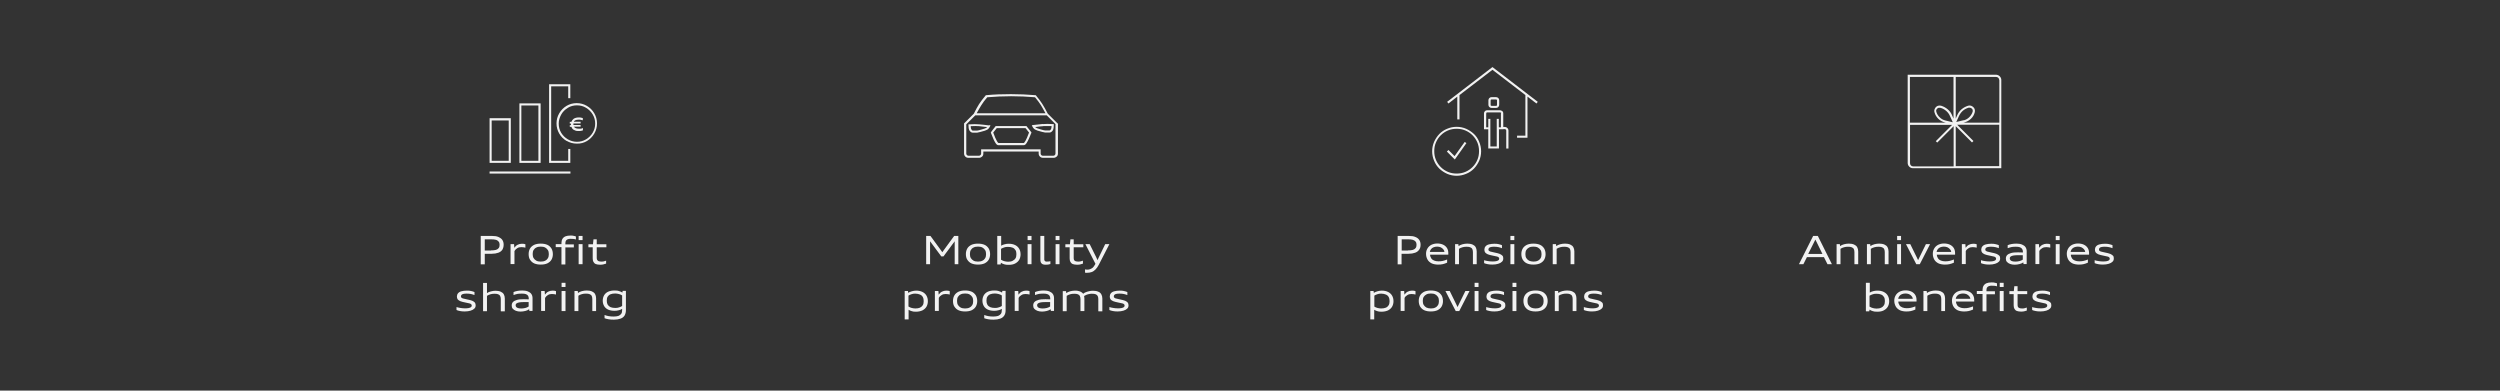 <?xml version="1.0" encoding="UTF-8"?>
<svg id="Ebene_2" xmlns="http://www.w3.org/2000/svg" version="1.1" viewBox="0 0 1920 300">
  <rect x="0" y="0" width="1920" height="300" fill="#333333" stroke="none"/>
  <!-- Generator: Adobe Illustrator 30.0.0, SVG Export Plug-In . SVG Version: 2.1.1 Build 123)  -->
  <defs>
    <style>
      .st0 {
        fill: none;
      }

      .st1 {
        fill: #f2f2f2;
      }
    </style>
  </defs>
  <g id="Ebene_2-2">
    <g>
      <rect class="st0" y="0" width="1920" height="300"/>
      <g>
        <path class="st1" d="M369.2,202.9v-21.7h8.6c2,0,3.7.2,5,.8s2.4,1.3,3,2.3c.7,1,1,2.2,1,3.7s-.4,2.7-1,3.8c-.7,1-1.7,1.8-3.1,2.3s-3.1.8-5.1.8h-5.3v8.1h-3.1ZM377.1,192.3c1.5,0,2.8-.1,3.8-.4s1.7-.8,2.1-1.4c.5-.6.7-1.5.7-2.5s-.2-1.8-.7-2.4-1.1-1.1-2.1-1.4c-1-.3-2.2-.4-3.8-.4h-4.8v8.6h4.8Z"/>
        <path class="st1" d="M392.1,202.9v-15.4h2.7l.2,2.8c.7-1,1.5-1.8,2.5-2.3,1-.5,2.1-.8,3.3-.8s2,.1,2.7.4v2.6c-.9-.2-1.9-.4-3.1-.4s-2.2.2-3.1.8c-.9.5-1.6,1.2-2.2,2.2v10h-3Z"/>
        <path class="st1" d="M415.3,203.2c-2,0-3.6-.3-5-.9-1.4-.6-2.4-1.6-3.2-2.8s-1.1-2.7-1.1-4.4.4-3.1,1.1-4.3,1.8-2.1,3.2-2.8c1.4-.6,3-.9,5-.9s3.6.3,5,.9c1.4.6,2.4,1.6,3.2,2.8.7,1.2,1.1,2.7,1.1,4.4s-.4,3.1-1.1,4.3c-.7,1.2-1.8,2.1-3.2,2.8-1.4.6-3,.9-5,.9ZM415.3,200.9c1.3,0,2.5-.2,3.4-.7.9-.4,1.6-1.1,2.1-1.9.5-.9.7-1.9.7-3.1s-.2-2.3-.7-3.1-1.2-1.5-2.1-2-2.1-.7-3.4-.7-2.5.2-3.4.7c-.9.4-1.6,1.1-2.1,1.9s-.7,1.9-.7,3.1.2,2.3.7,3.1,1.2,1.5,2.1,2,2.1.7,3.4.7h0Z"/>
        <path class="st1" d="M431.2,202.9v-13.1h-4.4v-2.3h4.4v-1c0-1.2.3-2.3.8-3.1.5-.8,1.3-1.5,2.3-1.9s2.3-.6,3.8-.6,1.6,0,2.3.2c.7.1,1.3.3,1.9.5v2.3c-.5-.2-1.2-.3-1.9-.4-.7-.1-1.5-.1-2.2-.1s-1.7.1-2.3.4-1,.6-1.3,1.1-.4,1.2-.4,2v.8h6.5v2.3h-6.5v13.1h-3Z"/>
        <path class="st1" d="M444.4,184.4v-3.2h3v3.2h-3ZM444.4,202.9v-15.4h3v15.4h-3Z"/>
        <path class="st1" d="M465.3,202.5c-.6.2-1.4.4-2.1.6s-1.6.2-2.4.2c-1.3,0-2.4-.2-3.2-.5-.8-.3-1.4-.9-1.8-1.6-.4-.7-.6-1.6-.6-2.7v-8.6h-3.3v-2.3h3.5l.4-3.8h2.5v3.8h7.4v2.3h-7.4v8.2c0,.7.1,1.2.4,1.6s.6.7,1.1.9c.5.2,1.2.3,2.1.3s1.3,0,1.9-.2,1.2-.3,1.7-.5v2.3h0Z"/>
        <path class="st1" d="M350.6,235.8c.8.3,1.7.5,3,.7,1.2.2,2.3.3,3.3.3s2.2,0,3-.2,1.4-.4,1.8-.7c.4-.3.6-.7.6-1.2s-.2-.9-.5-1.1c-.3-.3-.8-.5-1.3-.6s-1.5-.4-2.8-.6c-1.9-.4-3.3-.7-4.2-1.1s-1.6-.9-2-1.4c-.4-.6-.6-1.3-.6-2.2s.3-1.8.9-2.5c.6-.7,1.4-1.2,2.6-1.5,1.1-.3,2.5-.5,4.2-.5s2.2.1,3.2.3,1.9.5,2.6.8v2.3c-.8-.3-1.7-.6-2.7-.8-1-.2-2-.3-3.1-.3s-2,0-2.6.2c-.7.1-1.2.4-1.5.7s-.5.7-.5,1.2.1.8.4,1,.6.5,1.1.6,1.5.4,3,.7c1.9.4,3.3.7,4.2,1.1s1.6.9,2,1.4.6,1.3.6,2.2-.3,1.8-1,2.4c-.7.7-1.6,1.2-2.9,1.6s-2.8.6-4.5.6-2.3-.1-3.5-.3c-1.2-.2-2.1-.5-2.8-.8v-2.3Z"/>
        <path class="st1" d="M384.6,238.9v-9.3c0-1-.2-1.7-.5-2.3-.3-.6-.9-1-1.5-1.3-.7-.3-1.6-.4-2.8-.4s-2.1.1-3.1.4c-1,.3-2,.7-2.7,1.2v11.8h-3v-21.7h3v7.8c.8-.6,1.8-1,3-1.3s2.3-.5,3.5-.5,2.9.2,4,.7,1.9,1.1,2.4,2c.5.9.8,2,.8,3.3v9.8h-3Z"/>
        <path class="st1" d="M406.6,238.9l-.2-1.4c-.8.6-1.7,1-2.9,1.3s-2.4.5-3.7.5-2.6-.2-3.6-.6-1.8-.9-2.4-1.6-.8-1.5-.8-2.5.3-2,1-2.7,1.7-1.2,3.1-1.6c1.4-.4,3.1-.5,5.3-.5s2.4,0,3.7.1v-.5c0-.9-.2-1.6-.5-2.2-.4-.6-.9-1-1.7-1.3-.8-.3-1.7-.4-2.9-.4s-2.5,0-3.5.2-2,.5-3.1.9v-2.3c.9-.4,2-.7,3.1-.9,1.1-.2,2.4-.3,3.7-.3s3,.2,4.2.7,2.1,1.1,2.7,2,.9,1.9.9,3.2v9.8h-2.5ZM406.1,232h-3c-1.7,0-3.1,0-4.1.2s-1.8.4-2.3.8-.7.8-.7,1.4.2,1,.5,1.4.8.6,1.4.8c.6.2,1.5.3,2.4.3s2.2-.1,3.2-.4c1-.3,1.8-.6,2.5-1.1v-3.4Z"/>
        <path class="st1" d="M415.6,238.9v-15.4h2.7l.2,2.8c.7-1,1.5-1.8,2.5-2.3,1-.5,2.1-.8,3.3-.8s2,.1,2.7.4v2.6c-.9-.2-1.9-.4-3.1-.4s-2.2.2-3.1.8c-.9.5-1.6,1.2-2.2,2.2v10h-3Z"/>
        <path class="st1" d="M431.3,220.4v-3.2h3v3.2h-3ZM431.3,238.9v-15.4h3v15.4h-3Z"/>
        <path class="st1" d="M454.9,238.9v-9.3c0-1-.2-1.8-.5-2.4s-.9-1-1.6-1.3-1.6-.4-2.8-.4-2.1.1-3.1.4c-1,.3-2,.7-2.7,1.2v11.8h-3v-15.4h2.5l.2,1.5c.8-.6,1.8-1.1,3-1.4,1.2-.3,2.4-.5,3.7-.5s2.9.2,4,.7,1.9,1.1,2.4,2c.5.9.8,2,.8,3.3v9.8h-3Z"/>
        <path class="st1" d="M477.8,237.2c-.8.5-1.7.9-2.7,1.1-1,.3-2.1.4-3.2.4-1.8,0-3.4-.3-4.8-.9-1.3-.6-2.4-1.5-3.1-2.7-.7-1.2-1.1-2.6-1.1-4.2s.4-3,1.1-4.2c.7-1.2,1.8-2.1,3.1-2.7,1.4-.6,3-.9,4.9-.9s2.3.1,3.3.4,1.9.7,2.7,1.2l.2-1.3h2.5v14.9c0,1.6-.4,2.9-1,4-.7,1.1-1.7,1.9-3.1,2.4s-3.1.8-5.1.8-2.8-.1-4.1-.3c-1.3-.2-2.3-.5-3.1-.8v-2.5c1,.4,2.1.7,3.2.9,1.2.2,2.4.3,3.8.3s2.8-.2,3.7-.5c.9-.4,1.6-.9,2.1-1.6.5-.7.7-1.7.7-2.9v-.9h0ZM477.8,226.9c-.8-.5-1.6-.9-2.5-1.1s-1.8-.4-2.8-.4c-1.4,0-2.6.2-3.6.6s-1.7,1-2.2,1.8c-.5.8-.7,1.8-.7,3.1s.2,2.2.7,3.1c.5.8,1.2,1.4,2.2,1.9,1,.4,2.1.6,3.6.6s1.9-.1,2.8-.4c.9-.2,1.7-.6,2.5-1.1v-8h0Z"/>
      </g>
      <g>
        <path class="st1" d="M1073.4,202.9v-21.7h8.6c2,0,3.7.2,5,.8,1.3.5,2.4,1.3,3,2.3.7,1,1,2.2,1,3.7s-.3,2.7-1.1,3.8c-.7,1-1.7,1.8-3.1,2.3s-3.1.8-5.1.8h-5.3v8.1h-3.1ZM1081.3,192.3c1.6,0,2.8-.1,3.8-.4s1.7-.8,2.1-1.4c.5-.6.7-1.5.7-2.5s-.2-1.8-.7-2.4c-.4-.6-1.2-1.1-2.1-1.4-1-.3-2.2-.4-3.8-.4h-4.8v8.6h4.8Z"/>
        <path class="st1" d="M1111.2,201.8c-1,.5-2.1.8-3.3,1.1s-2.4.3-3.7.3-3.5-.3-4.8-1-2.4-1.6-3.1-2.9-1.1-2.7-1.1-4.4.4-2.9,1.1-4.1,1.7-2.1,3-2.8c1.3-.6,2.8-1,4.5-1s3.2.3,4.5.9c1.3.6,2.3,1.5,3,2.6.7,1.1,1,2.5,1,3.9s0,.8,0,1.2h-14c0,1.1.4,2,.9,2.8s1.2,1.3,2.2,1.7,2,.6,3.3.6,2.2-.1,3.2-.3c1-.2,2.2-.6,3.5-1.1v2.4ZM1109.3,193.5c0-.8-.4-1.5-.9-2.1-.5-.6-1.2-1.1-2-1.5-.8-.3-1.7-.5-2.7-.5s-1.9.2-2.7.5-1.5.8-2,1.5-.8,1.3-.9,2.1h11.2,0Z"/>
        <path class="st1" d="M1131.2,202.9v-9.3c0-1-.2-1.8-.5-2.4s-.9-1-1.6-1.3-1.6-.4-2.8-.4-2.1.1-3.1.4c-1.1.3-2,.7-2.7,1.2v11.8h-3v-15.4h2.5l.2,1.5c.8-.6,1.8-1.1,3-1.4,1.2-.3,2.4-.5,3.7-.5s2.9.2,4,.7,1.9,1.1,2.4,2c.5.9.8,2,.8,3.3v9.8h-3Z"/>
        <path class="st1" d="M1139.7,199.8c.8.3,1.7.5,3,.7,1.2.2,2.3.3,3.3.3s2.2,0,3-.2,1.4-.4,1.8-.7c.4-.3.6-.7.6-1.2s-.2-.9-.5-1.1c-.3-.3-.8-.5-1.3-.6s-1.5-.4-2.8-.6c-1.9-.4-3.3-.7-4.2-1.1s-1.6-.9-2-1.4c-.4-.6-.6-1.3-.6-2.2s.3-1.8.9-2.5c.6-.7,1.4-1.2,2.6-1.5s2.6-.5,4.2-.5,2.2.1,3.2.3,1.9.5,2.6.8v2.3c-.8-.3-1.7-.6-2.7-.8-1-.2-2.1-.3-3.1-.3s-1.9,0-2.6.2c-.7.1-1.2.4-1.5.7s-.5.7-.5,1.2.1.8.4,1,.7.5,1.1.6,1.5.4,3,.7c1.9.4,3.3.7,4.2,1.1s1.6.9,2.1,1.4.6,1.3.6,2.2-.3,1.8-1,2.4c-.7.7-1.6,1.2-2.9,1.6s-2.8.6-4.5.6-2.3-.1-3.5-.3c-1.2-.2-2.1-.5-2.8-.8v-2.3Z"/>
        <path class="st1" d="M1160,184.4v-3.2h3v3.2h-3ZM1160,202.9v-15.4h3v15.4h-3Z"/>
        <path class="st1" d="M1177.7,203.2c-2,0-3.6-.3-5-.9-1.4-.6-2.4-1.6-3.2-2.8-.7-1.2-1.1-2.7-1.1-4.4s.4-3.1,1.1-4.3,1.8-2.1,3.2-2.8c1.4-.6,3.1-.9,5-.9s3.6.3,5,.9,2.4,1.6,3.2,2.8c.7,1.2,1.1,2.7,1.1,4.4s-.4,3.1-1.1,4.3c-.7,1.2-1.8,2.1-3.2,2.8-1.4.6-3.1.9-5,.9ZM1177.7,200.9c1.3,0,2.5-.2,3.4-.7.9-.4,1.6-1.1,2.1-1.9.5-.9.7-1.9.7-3.1s-.2-2.3-.7-3.1-1.2-1.5-2.1-2-2.1-.7-3.4-.7-2.5.2-3.4.7-1.6,1.1-2.1,1.9-.7,1.9-.7,3.1.2,2.3.7,3.1,1.2,1.5,2.1,2c.9.4,2.1.7,3.4.7h0Z"/>
        <path class="st1" d="M1206.2,202.9v-9.3c0-1-.2-1.8-.5-2.4s-.9-1-1.6-1.3-1.6-.4-2.8-.4-2.1.1-3.1.4c-1.1.3-2,.7-2.7,1.2v11.8h-3v-15.4h2.5l.2,1.5c.8-.6,1.8-1.1,3-1.4,1.2-.3,2.4-.5,3.7-.5s2.9.2,4,.7,1.9,1.1,2.4,2c.5.9.8,2,.8,3.3v9.8h-3Z"/>
        <path class="st1" d="M1052.4,245.2v-21.7h2.5l.2,1.4c.8-.5,1.7-.9,2.8-1.2s2.2-.5,3.3-.5c1.8,0,3.4.3,4.8,1s2.4,1.6,3.1,2.8c.7,1.2,1.1,2.6,1.1,4.3s-.4,3.1-1.1,4.3c-.7,1.2-1.8,2.1-3.1,2.8-1.4.6-3,1-4.9,1s-2.2-.1-3.2-.4-1.8-.6-2.5-1.1v7.4h-3ZM1055.4,235.4c.8.5,1.6.9,2.5,1.1s1.8.4,2.8.4c1.4,0,2.6-.2,3.6-.6s1.7-1.1,2.2-1.9.7-1.9.7-3.1-.2-2.3-.7-3.2-1.2-1.5-2.2-1.9c-1-.4-2.1-.7-3.5-.7s-1.9.1-2.8.4-1.7.6-2.5,1.1v8.5h0Z"/>
        <path class="st1" d="M1075.7,238.9v-15.4h2.7l.2,2.8c.7-1,1.5-1.8,2.5-2.3,1-.5,2.1-.8,3.3-.8s2,.1,2.7.4v2.6c-.9-.2-1.9-.4-3.1-.4s-2.2.2-3.1.8c-.9.5-1.7,1.2-2.2,2.2v10h-3Z"/>
        <path class="st1" d="M1098.9,239.2c-2,0-3.6-.3-5-.9-1.4-.6-2.4-1.6-3.2-2.8-.7-1.2-1.1-2.7-1.1-4.4s.4-3.1,1.1-4.3,1.8-2.1,3.2-2.8c1.4-.6,3.1-.9,5-.9s3.6.3,5,.9,2.4,1.6,3.2,2.8c.7,1.2,1.1,2.7,1.1,4.4s-.4,3.1-1.1,4.3c-.7,1.2-1.8,2.1-3.2,2.8-1.4.6-3.1.9-5,.9ZM1098.9,236.9c1.3,0,2.5-.2,3.4-.7.9-.4,1.6-1.1,2.1-1.9.5-.9.7-1.9.7-3.1s-.2-2.3-.7-3.1-1.2-1.5-2.1-2-2.1-.7-3.4-.7-2.5.2-3.4.7-1.6,1.1-2.1,1.9-.7,1.9-.7,3.1.2,2.3.7,3.1,1.2,1.5,2.1,2c.9.4,2.1.7,3.4.7h0Z"/>
        <path class="st1" d="M1118,238.9l-7.9-15.4h3.3l4.8,9.8c.3.7.7,1.5,1.2,2.5.4-.9.8-1.7,1.2-2.5l4.8-9.8h3.2l-7.9,15.4h-2.8,0Z"/>
        <path class="st1" d="M1132.5,220.4v-3.2h3v3.2h-3ZM1132.5,238.9v-15.4h3v15.4h-3Z"/>
        <path class="st1" d="M1141.3,235.8c.8.3,1.7.5,3,.7,1.2.2,2.3.3,3.3.3s2.2,0,3-.2,1.4-.4,1.8-.7c.4-.3.6-.7.6-1.2s-.2-.9-.5-1.1c-.3-.3-.8-.5-1.3-.6s-1.5-.4-2.8-.6c-1.9-.4-3.3-.7-4.2-1.1s-1.6-.9-2-1.4c-.4-.6-.6-1.3-.6-2.2s.3-1.8.9-2.5c.6-.7,1.4-1.2,2.6-1.5s2.6-.5,4.2-.5,2.2.1,3.2.3,1.9.5,2.6.8v2.3c-.8-.3-1.7-.6-2.7-.8-1-.2-2.1-.3-3.1-.3s-1.9,0-2.6.2c-.7.1-1.2.4-1.5.7s-.5.7-.5,1.2.1.8.4,1,.7.5,1.1.6,1.5.4,3,.7c1.9.4,3.3.7,4.2,1.1s1.6.9,2.1,1.4.6,1.3.6,2.2-.3,1.8-1,2.4c-.7.7-1.6,1.2-2.9,1.6s-2.8.6-4.5.6-2.3-.1-3.5-.3c-1.2-.2-2.1-.5-2.8-.8v-2.3Z"/>
        <path class="st1" d="M1161.6,220.4v-3.2h3v3.2h-3ZM1161.6,238.9v-15.4h3v15.4h-3Z"/>
        <path class="st1" d="M1179.3,239.2c-2,0-3.6-.3-5-.9-1.4-.6-2.4-1.6-3.2-2.8-.7-1.2-1.1-2.7-1.1-4.4s.4-3.1,1.1-4.3,1.8-2.1,3.2-2.8c1.4-.6,3.1-.9,5-.9s3.6.3,5,.9,2.4,1.6,3.2,2.8c.7,1.2,1.1,2.7,1.1,4.4s-.4,3.1-1.1,4.3-1.8,2.1-3.2,2.8c-1.4.6-3.1.9-5,.9ZM1179.3,236.9c1.3,0,2.5-.2,3.4-.7.9-.4,1.6-1.1,2.1-1.9.5-.9.7-1.9.7-3.1s-.2-2.3-.7-3.1-1.2-1.5-2.1-2-2.1-.7-3.4-.7-2.5.2-3.4.7c-.9.4-1.6,1.1-2.1,1.9s-.7,1.9-.7,3.1.2,2.3.7,3.1,1.2,1.5,2.1,2c.9.4,2.1.7,3.4.7h0Z"/>
        <path class="st1" d="M1207.8,238.9v-9.3c0-1-.2-1.8-.5-2.4s-.9-1-1.6-1.3-1.6-.4-2.8-.4-2.1.1-3.1.4c-1.1.3-2,.7-2.7,1.2v11.8h-3v-15.4h2.5l.2,1.5c.8-.6,1.8-1.1,3-1.4,1.2-.3,2.4-.5,3.7-.5s2.9.2,4,.7,1.9,1.1,2.4,2c.5.9.8,2,.8,3.3v9.8h-3,0Z"/>
        <path class="st1" d="M1216.3,235.8c.8.3,1.7.5,3,.7,1.2.2,2.3.3,3.3.3s2.2,0,3-.2,1.4-.4,1.8-.7c.4-.3.6-.7.6-1.2s-.2-.9-.5-1.1c-.3-.3-.8-.5-1.3-.6s-1.5-.4-2.8-.6c-1.9-.4-3.3-.7-4.2-1.1s-1.6-.9-2-1.4c-.4-.6-.6-1.3-.6-2.2s.3-1.8.9-2.5c.6-.7,1.4-1.2,2.6-1.5s2.6-.5,4.2-.5,2.2.1,3.2.3,1.9.5,2.6.8v2.3c-.8-.3-1.7-.6-2.7-.8-1-.2-2.1-.3-3.1-.3s-1.9,0-2.6.2c-.7.1-1.2.4-1.5.7s-.5.7-.5,1.2.1.8.4,1,.7.5,1.1.6,1.5.4,3,.7c1.9.4,3.3.7,4.2,1.1s1.6.9,2.1,1.4.6,1.3.6,2.2-.3,1.8-1,2.4c-.7.7-1.6,1.2-2.9,1.6s-2.8.6-4.5.6-2.3-.1-3.5-.3c-1.2-.2-2.1-.5-2.8-.8v-2.3Z"/>
      </g>
      <g>
        <path class="st1" d="M733.2,202.9v-17.6c-.5.7-1.1,1.5-1.7,2.3l-6.9,9.3h-1.7l-6.9-9.3c-.5-.7-1.1-1.5-1.7-2.3v17.6h-3v-21.7h3.3l7.6,10.4c.5.6,1,1.3,1.5,2.1.7-.9,1.2-1.6,1.5-2.1l7.6-10.4h3.2v21.7h-3,0Z"/>
        <path class="st1" d="M751.1,203.2c-2,0-3.6-.3-5-.9-1.4-.6-2.4-1.6-3.2-2.8s-1.1-2.7-1.1-4.4.4-3.1,1.1-4.3,1.8-2.1,3.2-2.8c1.4-.6,3-.9,5-.9s3.6.3,5,.9,2.4,1.6,3.2,2.8c.7,1.2,1.1,2.7,1.1,4.4s-.4,3.1-1.1,4.3-1.8,2.1-3.2,2.8c-1.4.6-3,.9-5,.9ZM751.1,200.9c1.3,0,2.5-.2,3.4-.7.9-.4,1.6-1.1,2.1-1.9.5-.9.7-1.9.7-3.1s-.2-2.3-.7-3.1-1.2-1.5-2.1-2-2.1-.7-3.4-.7-2.5.2-3.4.7c-.9.4-1.6,1.1-2.1,1.9s-.7,1.9-.7,3.1.2,2.3.7,3.1,1.2,1.5,2.1,2,2.1.7,3.4.7h0Z"/>
        <path class="st1" d="M765.9,202.9v-21.7h3v7.5c.8-.5,1.7-.9,2.7-1.1,1-.3,2.1-.4,3.2-.4,1.8,0,3.4.3,4.8,1,1.3.6,2.4,1.6,3.1,2.8.7,1.2,1.1,2.6,1.1,4.3s-.4,3.1-1.1,4.3c-.7,1.2-1.8,2.1-3.1,2.8s-3,1-4.9,1-2.3-.1-3.4-.4-1.9-.7-2.6-1.2l-.2,1.3h-2.5,0ZM768.9,199.5c.8.5,1.6.9,2.5,1.1s1.8.4,2.8.4c1.4,0,2.6-.2,3.5-.7s1.7-1.1,2.2-1.9.7-1.9.7-3.2-.2-2.3-.7-3.1-1.2-1.5-2.2-1.9c-1-.4-2.1-.6-3.6-.6s-1.9.1-2.8.4-1.7.6-2.5,1.1v8.5h0Z"/>
        <path class="st1" d="M789.2,184.4v-3.2h3v3.2h-3ZM789.2,202.9v-15.4h3v15.4h-3Z"/>
        <path class="st1" d="M806.6,202.8c-.6.2-1.2.3-1.7.4-.6,0-1.2.1-1.8.1-1,0-1.8-.1-2.4-.4s-1-.7-1.3-1.3-.4-1.3-.4-2.3v-18.1h3v17.8c0,.5,0,.9.2,1.1s.3.4.6.6.7.2,1.1.2c1.2,0,2.1-.1,2.8-.3v2.3h0Z"/>
        <path class="st1" d="M810.7,184.4v-3.2h3v3.2h-3ZM810.7,202.9v-15.4h3v15.4h-3Z"/>
        <path class="st1" d="M831.6,202.5c-.6.2-1.3.4-2.1.6s-1.6.2-2.4.2c-1.3,0-2.4-.2-3.2-.5-.8-.3-1.4-.9-1.8-1.6s-.6-1.6-.6-2.7v-8.6h-3.3v-2.3h3.5l.4-3.8h2.5v3.8h7.4v2.3h-7.4v8.2c0,.7.1,1.2.3,1.6s.6.7,1.1.9c.5.2,1.2.3,2.1.3s1.3,0,1.9-.2,1.2-.3,1.7-.5v2.3h0Z"/>
        <path class="st1" d="M833.3,206.9c.5.1,1,.2,1.5.2.9,0,1.8-.1,2.5-.4s1.4-.7,2-1.2c.6-.6,1.1-1.3,1.6-2.2l.4-.7-7.7-15.1h3.3l5,10.1c.3.7.7,1.4,1,2.2.4-.8.7-1.6,1-2.2l4.9-10.1h3.2l-8.1,15.8c-.8,1.5-1.6,2.7-2.5,3.6-.9.9-1.8,1.6-2.9,2s-2.3.6-3.7.6-1.2,0-1.5-.2v-2.4h0Z"/>
        <path class="st1" d="M694.8,245.2v-21.7h2.5l.2,1.4c.8-.5,1.7-.9,2.8-1.2,1.1-.3,2.2-.5,3.3-.5,1.8,0,3.4.3,4.8,1,1.3.6,2.4,1.6,3.1,2.8.7,1.2,1.1,2.6,1.1,4.3s-.4,3.1-1.1,4.3c-.7,1.2-1.8,2.1-3.1,2.8-1.4.6-3,1-4.9,1s-2.2-.1-3.2-.4-1.8-.6-2.5-1.1v7.4h-3ZM697.7,235.4c.8.5,1.6.9,2.5,1.1s1.8.4,2.8.4c1.4,0,2.6-.2,3.5-.6s1.7-1.1,2.2-1.9.7-1.9.7-3.1-.2-2.3-.7-3.2-1.2-1.5-2.2-1.9c-1-.4-2.1-.7-3.5-.7s-1.9.1-2.8.4-1.7.6-2.5,1.1v8.5h0Z"/>
        <path class="st1" d="M718,238.9v-15.4h2.7l.2,2.8c.7-1,1.5-1.8,2.5-2.3,1-.5,2.1-.8,3.3-.8s2,.1,2.7.4v2.6c-.9-.2-1.9-.4-3.1-.4s-2.2.2-3.1.8c-.9.5-1.7,1.2-2.2,2.2v10h-3,0Z"/>
        <path class="st1" d="M741.2,239.2c-2,0-3.6-.3-5-.9-1.4-.6-2.4-1.6-3.2-2.8s-1.1-2.7-1.1-4.4.4-3.1,1.1-4.3,1.8-2.1,3.2-2.8c1.4-.6,3-.9,5-.9s3.6.3,5,.9,2.4,1.6,3.2,2.8c.7,1.2,1.1,2.7,1.1,4.4s-.4,3.1-1.1,4.3-1.8,2.1-3.2,2.8c-1.4.6-3,.9-5,.9ZM741.2,236.9c1.3,0,2.5-.2,3.4-.7.9-.4,1.6-1.1,2.1-1.9.5-.9.7-1.9.7-3.1s-.2-2.3-.7-3.1-1.2-1.5-2.1-2-2.1-.7-3.4-.7-2.5.2-3.4.7c-.9.4-1.6,1.1-2.1,1.9s-.7,1.9-.7,3.1.2,2.3.7,3.1,1.2,1.5,2.1,2,2.1.7,3.4.7h0Z"/>
        <path class="st1" d="M769.4,237.2c-.8.5-1.7.9-2.7,1.1-1,.3-2.1.4-3.2.4-1.8,0-3.4-.3-4.8-.9-1.3-.6-2.4-1.5-3.1-2.7-.7-1.2-1.1-2.6-1.1-4.2s.4-3,1.1-4.2c.7-1.2,1.8-2.1,3.1-2.7,1.4-.6,3-.9,4.9-.9s2.3.1,3.3.4,1.9.7,2.7,1.2l.2-1.3h2.5v14.9c0,1.6-.3,2.9-1,4-.7,1.1-1.7,1.9-3.1,2.4s-3.1.8-5.1.8-2.8-.1-4.1-.3c-1.3-.2-2.3-.5-3.1-.8v-2.5c1,.4,2.1.7,3.2.9,1.2.2,2.4.3,3.8.3s2.8-.2,3.7-.5c.9-.4,1.6-.9,2.1-1.6s.7-1.7.7-2.9v-.9ZM769.4,226.9c-.8-.5-1.6-.9-2.5-1.1s-1.8-.4-2.8-.4c-1.4,0-2.6.2-3.6.6s-1.7,1-2.2,1.8c-.5.8-.7,1.8-.7,3.1s.2,2.2.7,3.1,1.2,1.4,2.2,1.9c1,.4,2.2.6,3.6.6s1.9-.1,2.8-.4c.9-.2,1.7-.6,2.5-1.1v-8h0Z"/>
        <path class="st1" d="M779.3,238.9v-15.4h2.7l.2,2.8c.7-1,1.5-1.8,2.5-2.3,1-.5,2.1-.8,3.3-.8s2,.1,2.7.4v2.6c-.9-.2-1.9-.4-3.1-.4s-2.2.2-3.1.8c-.9.5-1.7,1.2-2.2,2.2v10h-3,0Z"/>
        <path class="st1" d="M807.1,238.9l-.2-1.4c-.8.6-1.7,1-2.9,1.3s-2.4.5-3.7.5-2.6-.2-3.6-.6-1.8-.9-2.4-1.6-.8-1.5-.8-2.5.3-2,1-2.7,1.7-1.2,3.1-1.6,3.2-.5,5.3-.5,2.3,0,3.7.1v-.5c0-.9-.2-1.6-.5-2.2-.4-.6-.9-1-1.7-1.3-.8-.3-1.7-.4-2.9-.4s-2.5,0-3.5.2c-1,.2-2,.5-3.1.9v-2.3c.9-.4,2-.7,3.1-.9s2.4-.3,3.7-.3,3,.2,4.2.7,2.1,1.1,2.7,2,.9,1.9.9,3.2v9.8h-2.5ZM806.6,232h-3c-1.7,0-3.1,0-4.1.2s-1.8.4-2.3.8-.7.8-.7,1.4.2,1,.5,1.4.8.6,1.4.8c.6.2,1.5.3,2.4.3s2.2-.1,3.2-.4,1.8-.6,2.5-1.1v-3.4Z"/>
        <path class="st1" d="M843.5,238.9v-9.3c0-1-.2-1.7-.5-2.3-.3-.6-.8-1-1.5-1.3-.7-.3-1.6-.4-2.8-.4s-1.4,0-2.2.2-1.4.3-2.1.6-1.3.6-1.8.9c.1.6.2,1.2.2,1.8v9.8h-3v-9.3c0-1-.2-1.7-.5-2.3-.3-.6-.8-1-1.5-1.3-.7-.3-1.6-.4-2.8-.4s-2.1.1-3.1.4c-1,.3-2,.7-2.7,1.2v11.8h-3v-15.4h2.5l.2,1.5c.8-.6,1.8-1.1,3-1.4,1.2-.3,2.4-.5,3.7-.5s1.8,0,2.7.3c.8.2,1.5.4,2.1.8s1.1.8,1.5,1.3c.5-.5,1.2-.9,2-1.2s1.7-.6,2.7-.8,1.9-.3,2.8-.3c1.6,0,2.9.2,4,.7,1.1.4,1.9,1.1,2.4,2,.5.9.8,2,.8,3.3v9.8h-3Z"/>
        <path class="st1" d="M852,235.8c.8.3,1.7.5,3,.7,1.2.2,2.3.3,3.3.3s2.2,0,3-.2,1.4-.4,1.8-.7c.4-.3.6-.7.6-1.2s-.2-.9-.5-1.1c-.3-.3-.8-.5-1.3-.6s-1.5-.4-2.8-.6c-1.9-.4-3.3-.7-4.2-1.1s-1.6-.9-2-1.4c-.4-.6-.6-1.3-.6-2.2s.3-1.8.9-2.5c.6-.7,1.4-1.2,2.6-1.5s2.5-.5,4.2-.5,2.2.1,3.2.3c1,.2,1.9.5,2.6.8v2.3c-.8-.3-1.7-.6-2.7-.8-1-.2-2-.3-3.1-.3s-2,0-2.6.2c-.7.1-1.2.4-1.5.7s-.5.7-.5,1.2.1.8.4,1c.3.3.7.5,1.1.6s1.5.4,3,.7c1.9.4,3.3.7,4.2,1.1s1.6.9,2,1.4.6,1.3.6,2.2-.3,1.8-1,2.4c-.7.7-1.6,1.2-2.9,1.6s-2.8.6-4.5.6-2.3-.1-3.5-.3c-1.2-.2-2.1-.5-2.8-.8v-2.3h0Z"/>
      </g>
      <g>
        <path class="st1" d="M1403.5,202.9l-2.7-5.4h-13.1l-2.7,5.4h-3.4l10.9-21.7h3.6l10.8,21.7h-3.4,0ZM1395.5,186.6c-.4-.8-.8-1.7-1.3-2.6-.5.9-.9,1.8-1.3,2.6l-4.2,8.4h10.9l-4.1-8.4h0Z"/>
        <path class="st1" d="M1424.2,202.9v-9.3c0-1-.2-1.8-.5-2.4s-.9-1-1.6-1.3-1.6-.4-2.8-.4-2.1.1-3.1.4c-1.1.3-2,.7-2.7,1.2v11.8h-3v-15.4h2.5l.2,1.5c.8-.6,1.8-1.1,3-1.4,1.2-.3,2.4-.5,3.7-.5s2.9.2,4,.7,1.9,1.1,2.4,2c.5.9.8,2,.8,3.3v9.8h-3Z"/>
        <path class="st1" d="M1447.5,202.9v-9.3c0-1-.2-1.8-.5-2.4s-.9-1-1.6-1.3-1.6-.4-2.8-.4-2.1.1-3.1.4c-1.1.3-2,.7-2.7,1.2v11.8h-3v-15.4h2.5l.2,1.5c.8-.6,1.8-1.1,3-1.4,1.2-.3,2.4-.5,3.7-.5s2.9.2,4,.7,1.9,1.1,2.4,2c.5.9.8,2,.8,3.3v9.8h-3Z"/>
        <path class="st1" d="M1457,184.4v-3.2h3v3.2h-3ZM1457,202.9v-15.4h3v15.4h-3Z"/>
        <path class="st1" d="M1471.7,202.9l-7.9-15.4h3.3l4.8,9.8c.3.7.7,1.5,1.2,2.5.4-.9.8-1.7,1.2-2.5l4.8-9.8h3.2l-7.9,15.4h-2.8,0Z"/>
        <path class="st1" d="M1500.4,201.8c-1,.5-2.1.8-3.3,1.1s-2.4.3-3.7.3-3.5-.3-4.8-1-2.4-1.6-3.1-2.9-1.1-2.7-1.1-4.4.4-2.9,1.1-4.1,1.7-2.1,3-2.8c1.3-.6,2.8-1,4.5-1s3.2.3,4.5.9c1.3.6,2.3,1.5,3,2.6.7,1.1,1,2.5,1,3.9s0,.8,0,1.2h-14c0,1.1.4,2,.9,2.8s1.2,1.3,2.2,1.7,2,.6,3.3.6,2.2-.1,3.2-.3c1-.2,2.2-.6,3.5-1.1v2.4ZM1498.5,193.5c0-.8-.4-1.5-.9-2.1-.5-.6-1.2-1.1-2-1.5-.8-.3-1.7-.5-2.7-.5s-1.9.2-2.7.5-1.5.8-2,1.5-.8,1.3-.9,2.1h11.2,0Z"/>
        <path class="st1" d="M1506.7,202.9v-15.4h2.7l.2,2.8c.7-1,1.5-1.8,2.5-2.3,1-.5,2.1-.8,3.3-.8s2,.1,2.7.4v2.6c-.9-.2-1.9-.4-3.1-.4s-2.2.2-3.1.8c-.9.5-1.7,1.2-2.2,2.2v10h-3Z"/>
        <path class="st1" d="M1521.3,199.8c.8.3,1.7.5,3,.7,1.2.2,2.3.3,3.3.3s2.2,0,3-.2,1.4-.4,1.8-.7c.4-.3.6-.7.6-1.2s-.2-.9-.5-1.1c-.3-.3-.8-.5-1.3-.6s-1.5-.4-2.8-.6c-1.9-.4-3.3-.7-4.2-1.1s-1.6-.9-2-1.4c-.4-.6-.6-1.3-.6-2.2s.3-1.8.9-2.5c.6-.7,1.4-1.2,2.6-1.5s2.6-.5,4.2-.5,2.2.1,3.2.3,1.9.5,2.6.8v2.3c-.8-.3-1.7-.6-2.7-.8-1-.2-2.1-.3-3.1-.3s-1.9,0-2.6.2c-.7.1-1.2.4-1.5.7s-.5.7-.5,1.2.1.8.4,1,.7.5,1.1.6,1.5.4,3,.7c1.9.4,3.3.7,4.2,1.1s1.6.9,2.1,1.4.6,1.3.6,2.2-.3,1.8-1,2.4c-.7.7-1.6,1.2-2.9,1.6s-2.8.6-4.5.6-2.3-.1-3.5-.3c-1.2-.2-2.1-.5-2.8-.8v-2.3Z"/>
        <path class="st1" d="M1554.1,202.9l-.2-1.4c-.8.6-1.7,1-2.9,1.3s-2.4.5-3.7.5-2.6-.2-3.6-.6-1.8-.9-2.4-1.6-.8-1.5-.8-2.5.3-2,1-2.7,1.7-1.2,3.1-1.6,3.2-.5,5.3-.5,2.3,0,3.7.1v-.5c0-.9-.2-1.6-.6-2.2-.4-.6-.9-1-1.7-1.3-.8-.3-1.7-.4-2.9-.4s-2.5,0-3.4.2-2,.5-3.1.9v-2.3c.9-.4,2-.7,3.1-.9s2.4-.3,3.7-.3,3,.2,4.2.7,2.1,1.1,2.7,2,.9,1.9.9,3.2v9.8h-2.5ZM1553.6,196h-3c-1.7,0-3.1,0-4.1.2s-1.8.4-2.3.8-.7.8-.7,1.4.2,1,.5,1.4.8.6,1.4.8c.6.2,1.4.3,2.4.3s2.2-.1,3.2-.4,1.8-.6,2.5-1.1v-3.4h0Z"/>
        <path class="st1" d="M1563.2,202.9v-15.4h2.7l.2,2.8c.7-1,1.5-1.8,2.5-2.3,1-.5,2.1-.8,3.3-.8s2,.1,2.7.4v2.6c-.9-.2-1.9-.4-3.1-.4s-2.2.2-3.1.8c-.9.5-1.7,1.2-2.2,2.2v10h-3Z"/>
        <path class="st1" d="M1578.8,184.4v-3.2h3v3.2h-3ZM1578.8,202.9v-15.4h3v15.4h-3Z"/>
        <path class="st1" d="M1603.3,201.8c-1,.5-2.1.8-3.3,1.1s-2.4.3-3.7.3-3.5-.3-4.8-1-2.4-1.6-3.1-2.9-1.1-2.7-1.1-4.4.4-2.9,1.1-4.1,1.7-2.1,3-2.8c1.3-.6,2.8-1,4.5-1s3.2.3,4.5.9c1.3.6,2.3,1.5,3,2.6.7,1.1,1,2.5,1,3.9s0,.8,0,1.2h-14c0,1.1.4,2,.9,2.8s1.2,1.3,2.2,1.7,2,.6,3.3.6,2.2-.1,3.2-.3c1-.2,2.2-.6,3.5-1.1v2.4ZM1601.4,193.5c0-.8-.4-1.5-.9-2.1-.5-.6-1.2-1.1-2-1.5-.8-.3-1.7-.5-2.7-.5s-1.9.2-2.7.5-1.5.8-2,1.5-.8,1.3-.9,2.1h11.2,0Z"/>
        <path class="st1" d="M1608.6,199.8c.8.3,1.7.5,3,.7,1.2.2,2.3.3,3.3.3s2.2,0,3-.2,1.4-.4,1.8-.7c.4-.3.6-.7.6-1.2s-.2-.9-.5-1.1c-.3-.3-.8-.5-1.3-.6s-1.5-.4-2.8-.6c-1.9-.4-3.3-.7-4.2-1.1s-1.6-.9-2-1.4c-.4-.6-.6-1.3-.6-2.2s.3-1.8.9-2.5c.6-.7,1.4-1.2,2.6-1.5s2.6-.5,4.2-.5,2.2.1,3.2.3,1.9.5,2.6.8v2.3c-.8-.3-1.7-.6-2.7-.8-1-.2-2.1-.3-3.1-.3s-1.9,0-2.6.2c-.7.1-1.2.4-1.5.7s-.5.7-.5,1.2.1.8.4,1,.7.5,1.1.6,1.5.4,3,.7c1.9.4,3.3.7,4.2,1.1s1.6.9,2.1,1.4.6,1.3.6,2.2-.3,1.8-1,2.4c-.7.7-1.6,1.2-2.9,1.6s-2.8.6-4.5.6-2.3-.1-3.5-.3c-1.2-.2-2.1-.5-2.8-.8v-2.3Z"/>
        <path class="st1" d="M1433,238.9v-21.7h3v7.5c.8-.5,1.7-.9,2.7-1.1,1-.3,2.1-.4,3.2-.4,1.8,0,3.4.3,4.8,1s2.4,1.6,3.1,2.8c.7,1.2,1.1,2.6,1.1,4.3s-.4,3.1-1.1,4.3c-.7,1.2-1.8,2.1-3.1,2.8s-3,1-4.9,1-2.3-.1-3.4-.4-1.9-.7-2.6-1.2l-.2,1.3h-2.5,0ZM1435.9,235.5c.8.5,1.6.9,2.5,1.1s1.8.4,2.8.4c1.4,0,2.6-.2,3.5-.7,1-.4,1.7-1.1,2.2-1.9s.7-1.9.7-3.2-.2-2.3-.7-3.1-1.2-1.5-2.2-1.9c-1-.4-2.1-.6-3.6-.6s-1.9.1-2.8.4-1.7.6-2.5,1.1v8.5h0Z"/>
        <path class="st1" d="M1470.8,237.8c-1,.5-2.1.8-3.3,1.1s-2.4.3-3.7.3-3.5-.3-4.8-1-2.4-1.6-3.1-2.9-1.1-2.7-1.1-4.4.4-2.9,1.1-4.1,1.7-2.1,3-2.8c1.3-.6,2.8-1,4.5-1s3.2.3,4.5.9c1.3.6,2.3,1.5,3,2.6.7,1.1,1,2.5,1,3.9s0,.8,0,1.2h-14c0,1.1.4,2,.9,2.8s1.2,1.3,2.2,1.7,2,.6,3.3.6,2.2-.1,3.2-.3c1-.2,2.2-.6,3.5-1.1v2.4ZM1469,229.5c0-.8-.4-1.5-.9-2.1-.5-.6-1.2-1.1-2-1.5-.8-.3-1.7-.5-2.7-.5s-1.9.2-2.7.5-1.5.8-2,1.5-.8,1.3-.9,2.1h11.2,0Z"/>
        <path class="st1" d="M1490.9,238.9v-9.3c0-1-.2-1.8-.5-2.4s-.9-1-1.6-1.3-1.6-.4-2.8-.4-2.1.1-3.1.4c-1.1.3-2,.7-2.7,1.2v11.8h-3v-15.4h2.5l.2,1.5c.8-.6,1.8-1.1,3-1.4,1.2-.3,2.4-.5,3.7-.5s2.9.2,4,.7,1.9,1.1,2.4,2c.5.9.8,2,.8,3.3v9.8h-3Z"/>
        <path class="st1" d="M1515.1,237.8c-1,.5-2.1.8-3.3,1.1s-2.4.3-3.7.3-3.5-.3-4.8-1-2.4-1.6-3.1-2.9c-.7-1.2-1.1-2.7-1.1-4.4s.4-2.9,1.1-4.1,1.7-2.1,3-2.8c1.3-.6,2.8-1,4.5-1s3.2.3,4.5.9c1.3.6,2.3,1.5,3,2.6.7,1.1,1,2.5,1,3.9s0,.8,0,1.2h-14c0,1.1.4,2,.9,2.8s1.2,1.3,2.2,1.7c.9.4,2,.6,3.3.6s2.2-.1,3.2-.3c1-.2,2.2-.6,3.5-1.1v2.4h0ZM1513.2,229.5c0-.8-.4-1.5-.9-2.1-.5-.6-1.2-1.1-2-1.5-.8-.3-1.7-.5-2.7-.5s-1.9.2-2.7.5-1.5.8-2,1.5-.8,1.3-.9,2.1h11.2,0Z"/>
        <path class="st1" d="M1522.6,238.9v-13.1h-4.4v-2.3h4.4v-1c0-1.2.3-2.3.8-3.1.5-.8,1.3-1.5,2.3-1.9s2.3-.6,3.8-.6,1.6,0,2.3.2c.7.1,1.3.3,1.9.5v2.3c-.5-.2-1.2-.3-1.9-.4-.7-.1-1.5-.1-2.2-.1s-1.7.1-2.3.4-1,.6-1.3,1.1-.4,1.2-.4,2v.8h6.5v2.3h-6.5v13.1h-3Z"/>
        <path class="st1" d="M1535.8,220.4v-3.2h3v3.2h-3ZM1535.8,238.9v-15.4h3v15.4h-3Z"/>
        <path class="st1" d="M1556.6,238.5c-.6.2-1.3.4-2.1.6s-1.6.2-2.4.2c-1.3,0-2.4-.2-3.2-.5-.8-.3-1.4-.9-1.8-1.6s-.6-1.6-.6-2.7v-8.6h-3.3v-2.3h3.4l.4-3.8h2.5v3.8h7.4v2.3h-7.4v8.2c0,.7.1,1.2.3,1.6s.6.7,1.1.9c.5.2,1.2.3,2.1.3s1.3,0,1.9-.2,1.2-.3,1.7-.5v2.3h0Z"/>
        <path class="st1" d="M1560.6,235.8c.8.3,1.7.5,3,.7,1.2.2,2.3.3,3.3.3s2.2,0,3-.2,1.4-.4,1.8-.7c.4-.3.6-.7.6-1.2s-.2-.9-.5-1.1c-.3-.3-.8-.5-1.3-.6s-1.5-.4-2.8-.6c-1.9-.4-3.3-.7-4.2-1.1s-1.6-.9-2-1.4c-.4-.6-.6-1.3-.6-2.2s.3-1.8.9-2.5c.6-.7,1.4-1.2,2.6-1.5s2.6-.5,4.2-.5,2.2.1,3.2.3,1.9.5,2.6.8v2.3c-.8-.3-1.7-.6-2.7-.8-1-.2-2.1-.3-3.1-.3s-1.9,0-2.6.2c-.7.1-1.2.4-1.5.7s-.5.7-.5,1.2.1.8.4,1,.7.5,1.1.6,1.5.4,3,.7c1.9.4,3.3.7,4.2,1.1s1.6.9,2.1,1.4.6,1.3.6,2.2-.3,1.8-1,2.4c-.7.7-1.6,1.2-2.9,1.6s-2.8.6-4.5.6-2.3-.1-3.5-.3c-1.2-.2-2.1-.5-2.8-.8v-2.3Z"/>
      </g>
      <path class="st1" d="M1532.9,57.4c1.1,0,2.1.4,2.9,1.2.8.8,1.2,1.8,1.2,2.8v67.8h-67.8c-1.1,0-2.1-.4-2.9-1.2-.8-.8-1.2-1.8-1.2-2.9V57.4h67.8,0ZM1500.3,59.1h-33.5v35.1h27.6l-.8-.2c-1.9-.5-3.6-1.4-5-2.8s-2.4-3-2.9-4.9c-.3-1.1-.2-2.1.4-3.1.5-1,1.4-1.7,2.4-2,.8-.2,1.6-.2,2.3,0,1.9.6,3.6,1.5,5.1,2.8s2.7,2.9,3.4,4.8l1,2.3v-32h0ZM1500.3,97l-12.5,12.5-1.1-1.1,12.5-12.5h-32.3v29.4c0,.7.2,1.3.7,1.8.5.5,1.1.7,1.8.7h31v-30.7ZM1499.7,93.8l-2-4.4c-.7-1.7-1.7-3.1-3-4.2s-2.8-2-4.5-2.4c-.2,0-.4,0-.7,0s-.5,0-.7,0c-.7.2-1.1.6-1.5,1.2s-.4,1.2-.2,1.9c.5,1.6,1.3,3,2.6,4.2,1.2,1.2,2.6,2,4.2,2.4l5.8,1.4h0ZM1535.4,61.5c0-.7-.2-1.2-.7-1.7s-1-.7-1.7-.7h-31v32l1-2.3c.8-1.9,1.9-3.5,3.4-4.8s3.2-2.2,5.1-2.8c1.1-.3,2.1-.2,3.1.4s1.7,1.4,2,2.4c.2.8.2,1.6,0,2.3-.5,1.9-1.5,3.6-2.9,4.9s-3.1,2.3-5,2.8l-.8.2h27.6v-32.7h0ZM1535.4,95.8h-32.3l12.5,12.5-1.1,1.1-12.5-12.5v30.7h33.4v-31.9ZM1508.2,92.4c1.6-.4,3-1.2,4.2-2.4,1.2-1.2,2.1-2.6,2.6-4.2.1-.4.1-.9,0-1.4-.2-.5-.4-.9-.9-1.2-.4-.3-.9-.5-1.5-.5s-.4,0-.7,0c-1.7.5-3.2,1.3-4.5,2.4-1.3,1.2-2.3,2.6-3,4.2l-2,4.4,5.8-1.4h0Z"/>
      <g>
        <rect class="st1" x="376" y="131.7" width="62.1" height="1.6"/>
        <path class="st1" d="M392.3,125.1h-16.3v-34.3h16.3s0,34.3,0,34.3ZM390.7,92.5h-13.1v31h13.1v-31Z"/>
        <path class="st1" d="M415.2,79.4v45.7h-16.3v-45.7h16.3ZM413.5,81h-13.1v42.5h13.1v-42.5Z"/>
        <g>
          <path class="st1" d="M435.2,108.3c-2.4-1.4-4.3-3.3-5.7-5.7-1.4-2.4-2.1-5-2.1-7.8s.7-5.4,2.1-7.8c1.4-2.4,3.3-4.3,5.6-5.7,2.4-1.4,5-2.1,7.8-2.1,2.8,0,5.4.7,7.8,2.1,2.4,1.4,4.3,3.3,5.7,5.7,1.4,2.4,2.1,5,2.1,7.8s-.7,5.4-2.1,7.8-3.3,4.3-5.6,5.7c-2.4,1.4-5,2.1-7.8,2-2.8,0-5.4-.7-7.8-2.1h0ZM436,82.9c-2.1,1.3-3.8,2.9-5,5.1s-1.9,4.4-1.9,7c0,2.5.6,4.8,1.9,7,1.3,2.1,3,3.8,5.1,5s4.4,1.9,7,1.9,4.8-.6,7-1.9c2.1-1.3,3.8-2.9,5.1-5.1s1.9-4.4,1.9-7-.6-4.8-1.9-7-3-3.8-5.1-5.1c-2.1-1.3-4.4-1.9-7-1.9s-4.9.6-7,1.9h0Z"/>
          <path class="st1" d="M447.7,100.1c-.2,0-.5.1-.7.2s-.5.1-.8.2c-.3,0-.6,0-.9.1-.3,0-.7,0-1.1,0-.8,0-1.4,0-2-.2-.6-.2-1.1-.4-1.6-.7-.5-.3-.8-.6-1.1-1-.3-.4-.5-.8-.7-1.3h-1.2v-1.3h.9c0-.1,0-.2,0-.3v-.6c0,0,0-.2,0-.3h-.9v-1.3h1.2c.2-.5.4-.9.7-1.3.3-.4.7-.8,1.1-1.1s1-.5,1.6-.7c.6-.2,1.3-.3,2-.3s.7,0,1,0,.6,0,.9.1c.3,0,.6.1.8.2.3,0,.5.2.7.2v1.7c-.2,0-.4-.2-.7-.2s-.5-.1-.8-.2-.6,0-.9-.1-.6,0-1,0-.9,0-1.2.1-.7.2-1,.3c-.3.2-.5.3-.8.5s-.4.4-.5.7h5.2v1.3h-5.5c0,0,0,.2,0,.3v.3c0,.1,0,.2,0,.3,0,.1,0,.2,0,.3h5.5v1.3h-5.1c.1.2.3.4.5.6s.5.4.8.5.6.2,1,.3c.4,0,.8.1,1.2.1s.6,0,.9,0,.6,0,.9,0,.6,0,.8-.2.5-.1.8-.2v1.6h0Z"/>
        </g>
        <polygon class="st1" points="436.4 114.4 436.4 123.5 423.3 123.5 423.3 114.4 423.3 75.4 423.3 66.3 436.4 66.3 436.4 75.4 438 75.4 438 64.7 421.7 64.7 421.7 125.1 438 125.1 438 114.4 436.4 114.4"/>
      </g>
      <path class="st1" d="M812.5,94.8v23.2c0,.9-.3,1.7-1,2.3s-1.4.9-2.3.9h-8.2c-.9,0-1.7-.3-2.3-.9s-1-1.4-1-2.3v-1.6h-42.5v1.6c0,.9-.3,1.7-1,2.3s-1.4.9-2.3.9h-8.2c-.9,0-1.7-.3-2.3-.9s-1-1.4-1-2.3v-23.2l7.5-7.5c1.5-3,2.8-5.4,4-7.3s2.9-4.1,5-6.6l.2-.3h.3c6.2-.6,12.5-.8,19-.8s12.7.3,18.8.8h.3l.2.3c2.1,2.5,3.7,4.7,4.9,6.6s2.6,4.4,4.1,7.3l7.5,7.5h0ZM810.8,95.5l-6.9-6.9h-54.9l-6.9,6.9v22.5c0,.4.2.8.5,1.1.3.3.7.5,1.1.5h8.2c.4,0,.8-.2,1.1-.5.3-.3.5-.7.5-1.1v-3.3h45.7v3.3c0,.4.2.8.5,1.1.3.3.7.5,1.1.5h8.2c.4,0,.8-.2,1.1-.5s.5-.7.5-1.1v-22.5h0ZM759.5,96.1l1.2.2-.5,1c-.3.7-.8,1.3-1.4,1.9-.3.3-1.2.7-2.5,1.2-1.1.3-2.3.7-3.6,1-1.2.3-2,.5-2.3.5h-3.3c-.6,0-1.1-.2-1.6-.6s-.9-.9-1.2-1.5c-.3-.7-.5-1.8-.5-3.6v-.7h.8c2.9-.2,5.4-.2,7.5,0s4.5.4,7.4.8h0ZM758,97.6c-2.3-.3-4.4-.5-6-.7-1.8-.1-3.9-.2-6.5,0,0,1.1.2,1.7.3,2.1.2.3.4.6.6.9s.5.4.7.4h3.3c.5,0,1.7-.3,3.7-.9,2-.6,3.2-1,3.5-1.3l.4-.4h0ZM750.1,87h52.8c-1.3-2.4-2.4-4.5-3.4-6.1-1.1-1.8-2.7-3.9-4.6-6.2-5.9-.5-12-.8-18.3-.8s-12.4.3-18.4.8c-2,2.3-3.5,4.4-4.6,6.2-1,1.6-2.2,3.6-3.5,6.1h0ZM788.3,96.8l3.8,4.8v.4c-1.5,3.8-2.7,6.4-3.7,7.9-.7,1.1-1.4,1.6-2.1,1.6h-19.6c-.7,0-1.4-.5-2.1-1.6-1-1.5-2.2-4.1-3.6-7.9v-.4c-.1,0,3.7-4.8,3.7-4.8h23.7,0ZM787.4,108.5c.8-1.4,1.8-3.6,2.9-6.7l-2.7-3.4h-22.1l-2.7,3.4c1.1,3.1,2.1,5.3,2.9,6.7.5.8.8,1.2,1.1,1.3h19.5c.2,0,.6-.5,1-1.3ZM801,95.3c2-.2,4.5-.2,7.5,0h.8v.8c0,1.7-.2,2.9-.5,3.6-.3.6-.7,1.1-1.2,1.5-.5.4-1,.6-1.6.6h-3.3c-.3,0-1.1-.2-2.3-.5-1.3-.3-2.5-.7-3.6-1-1.3-.5-2.1-.9-2.5-1.2-.6-.6-1.1-1.2-1.4-1.9l-.5-1,1.2-.2c2.9-.3,5.3-.6,7.4-.8h0ZM801.2,96.9c-1.7.1-3.8.3-6.1.7l.4.4c.3.3,1.5.7,3.5,1.3s3.2.9,3.7.9h3.3c.2,0,.5-.1.7-.4s.5-.5.6-.9.3-1,.3-2.1c-2.5,0-4.7,0-6.4,0h0Z"/>
      <g>
        <path class="st1" d="M1126,98.9c2.2,1,4.2,2.3,6,4s3.1,3.7,4,6c1,2.3,1.5,4.8,1.5,7.3s-.5,5-1.5,7.3c-1,2.2-2.3,4.2-4,6-1.7,1.7-3.7,3.1-6,4-2.3,1-4.8,1.5-7.3,1.5s-5-.5-7.3-1.5c-2.2-1-4.2-2.3-6-4-1.7-1.7-3.1-3.7-4-6-1-2.3-1.5-4.8-1.5-7.3s.5-5,1.5-7.3c1-2.2,2.3-4.2,4-6,1.7-1.7,3.7-3.1,6-4,2.3-1,4.8-1.5,7.3-1.5s5,.5,7.3,1.5ZM1125.4,132c2.1-.9,3.9-2.1,5.5-3.7s2.8-3.4,3.7-5.5c.9-2.1,1.3-4.3,1.3-6.7s-.4-4.6-1.3-6.7c-.9-2.1-2.1-3.9-3.7-5.5s-3.4-2.8-5.5-3.7c-2.1-.9-4.3-1.3-6.7-1.3s-4.6.4-6.7,1.3c-2.1.9-3.9,2.1-5.5,3.7-1.6,1.6-2.8,3.4-3.7,5.5-.9,2.1-1.3,4.3-1.3,6.7s.4,4.6,1.3,6.7c.9,2.1,2.1,3.9,3.7,5.5,1.6,1.6,3.4,2.8,5.5,3.7,2.1.9,4.3,1.3,6.7,1.3s4.6-.4,6.7-1.3h0ZM1124.9,109l1.3.9-8.9,12.6-6.1-6.1,1.2-1.2,4.7,4.7,7.8-10.9h0Z"/>
        <g>
          <path class="st1" d="M1153.8,85.3c.5.5.7,1,.7,1.6v12.4h-3.3v14.7h-8.2v-14.7h-3.3v-12.2c0-.7.2-1.2.7-1.7s1-.7,1.6-.7h10c.7,0,1.2.2,1.7.7h0ZM1152.9,86.9c0-.2,0-.3-.3-.4s-.4-.2-.6-.2h-10c-.2,0-.3,0-.4.3-.1.2-.2.4-.2.6v10.6h1.6v-6.5h1.6v21.2h4.9v-21.2h1.6v6.5h1.6v-10.8h0ZM1143.8,82.2c-.5-.5-.7-1-.7-1.8v-3.3c0-.7.2-1.3.7-1.8s1.1-.7,1.8-.7h3.3c.7,0,1.3.2,1.8.7.5.5.7,1,.7,1.8v3.3c0,.7-.2,1.3-.7,1.8-.5.5-1,.7-1.8.7h-3.3c-.7,0-1.3-.2-1.8-.7ZM1144.8,80.5c0,.3,0,.5.2.6s.3.2.6.2h3.3c.3,0,.5,0,.6-.2s.2-.3.2-.6v-3.3c0-.3,0-.5-.2-.6s-.3-.2-.6-.2h-3.3c-.3,0-.5,0-.6.2s-.2.3-.2.6v3.3Z"/>
          <path class="st1" d="M1158.5,114.1h-1.7v-13.8c0-.6-.5-1.1-1.1-1.1h-1.4v-1.7h1.4c1.5,0,2.8,1.2,2.8,2.8v13.8h0Z"/>
        </g>
        <polygon class="st1" points="1146.2 51.5 1111.4 78.2 1112.4 79.5 1119.2 74.2 1119.2 91.7 1120.9 91.7 1120.9 73 1146.2 53.6 1171.5 73 1171.5 104.2 1165.1 104.2 1165.1 105.8 1173.1 105.8 1173.1 74.2 1180 79.5 1181 78.2 1146.2 51.5"/>
      </g>
    </g>
  </g>
</svg>